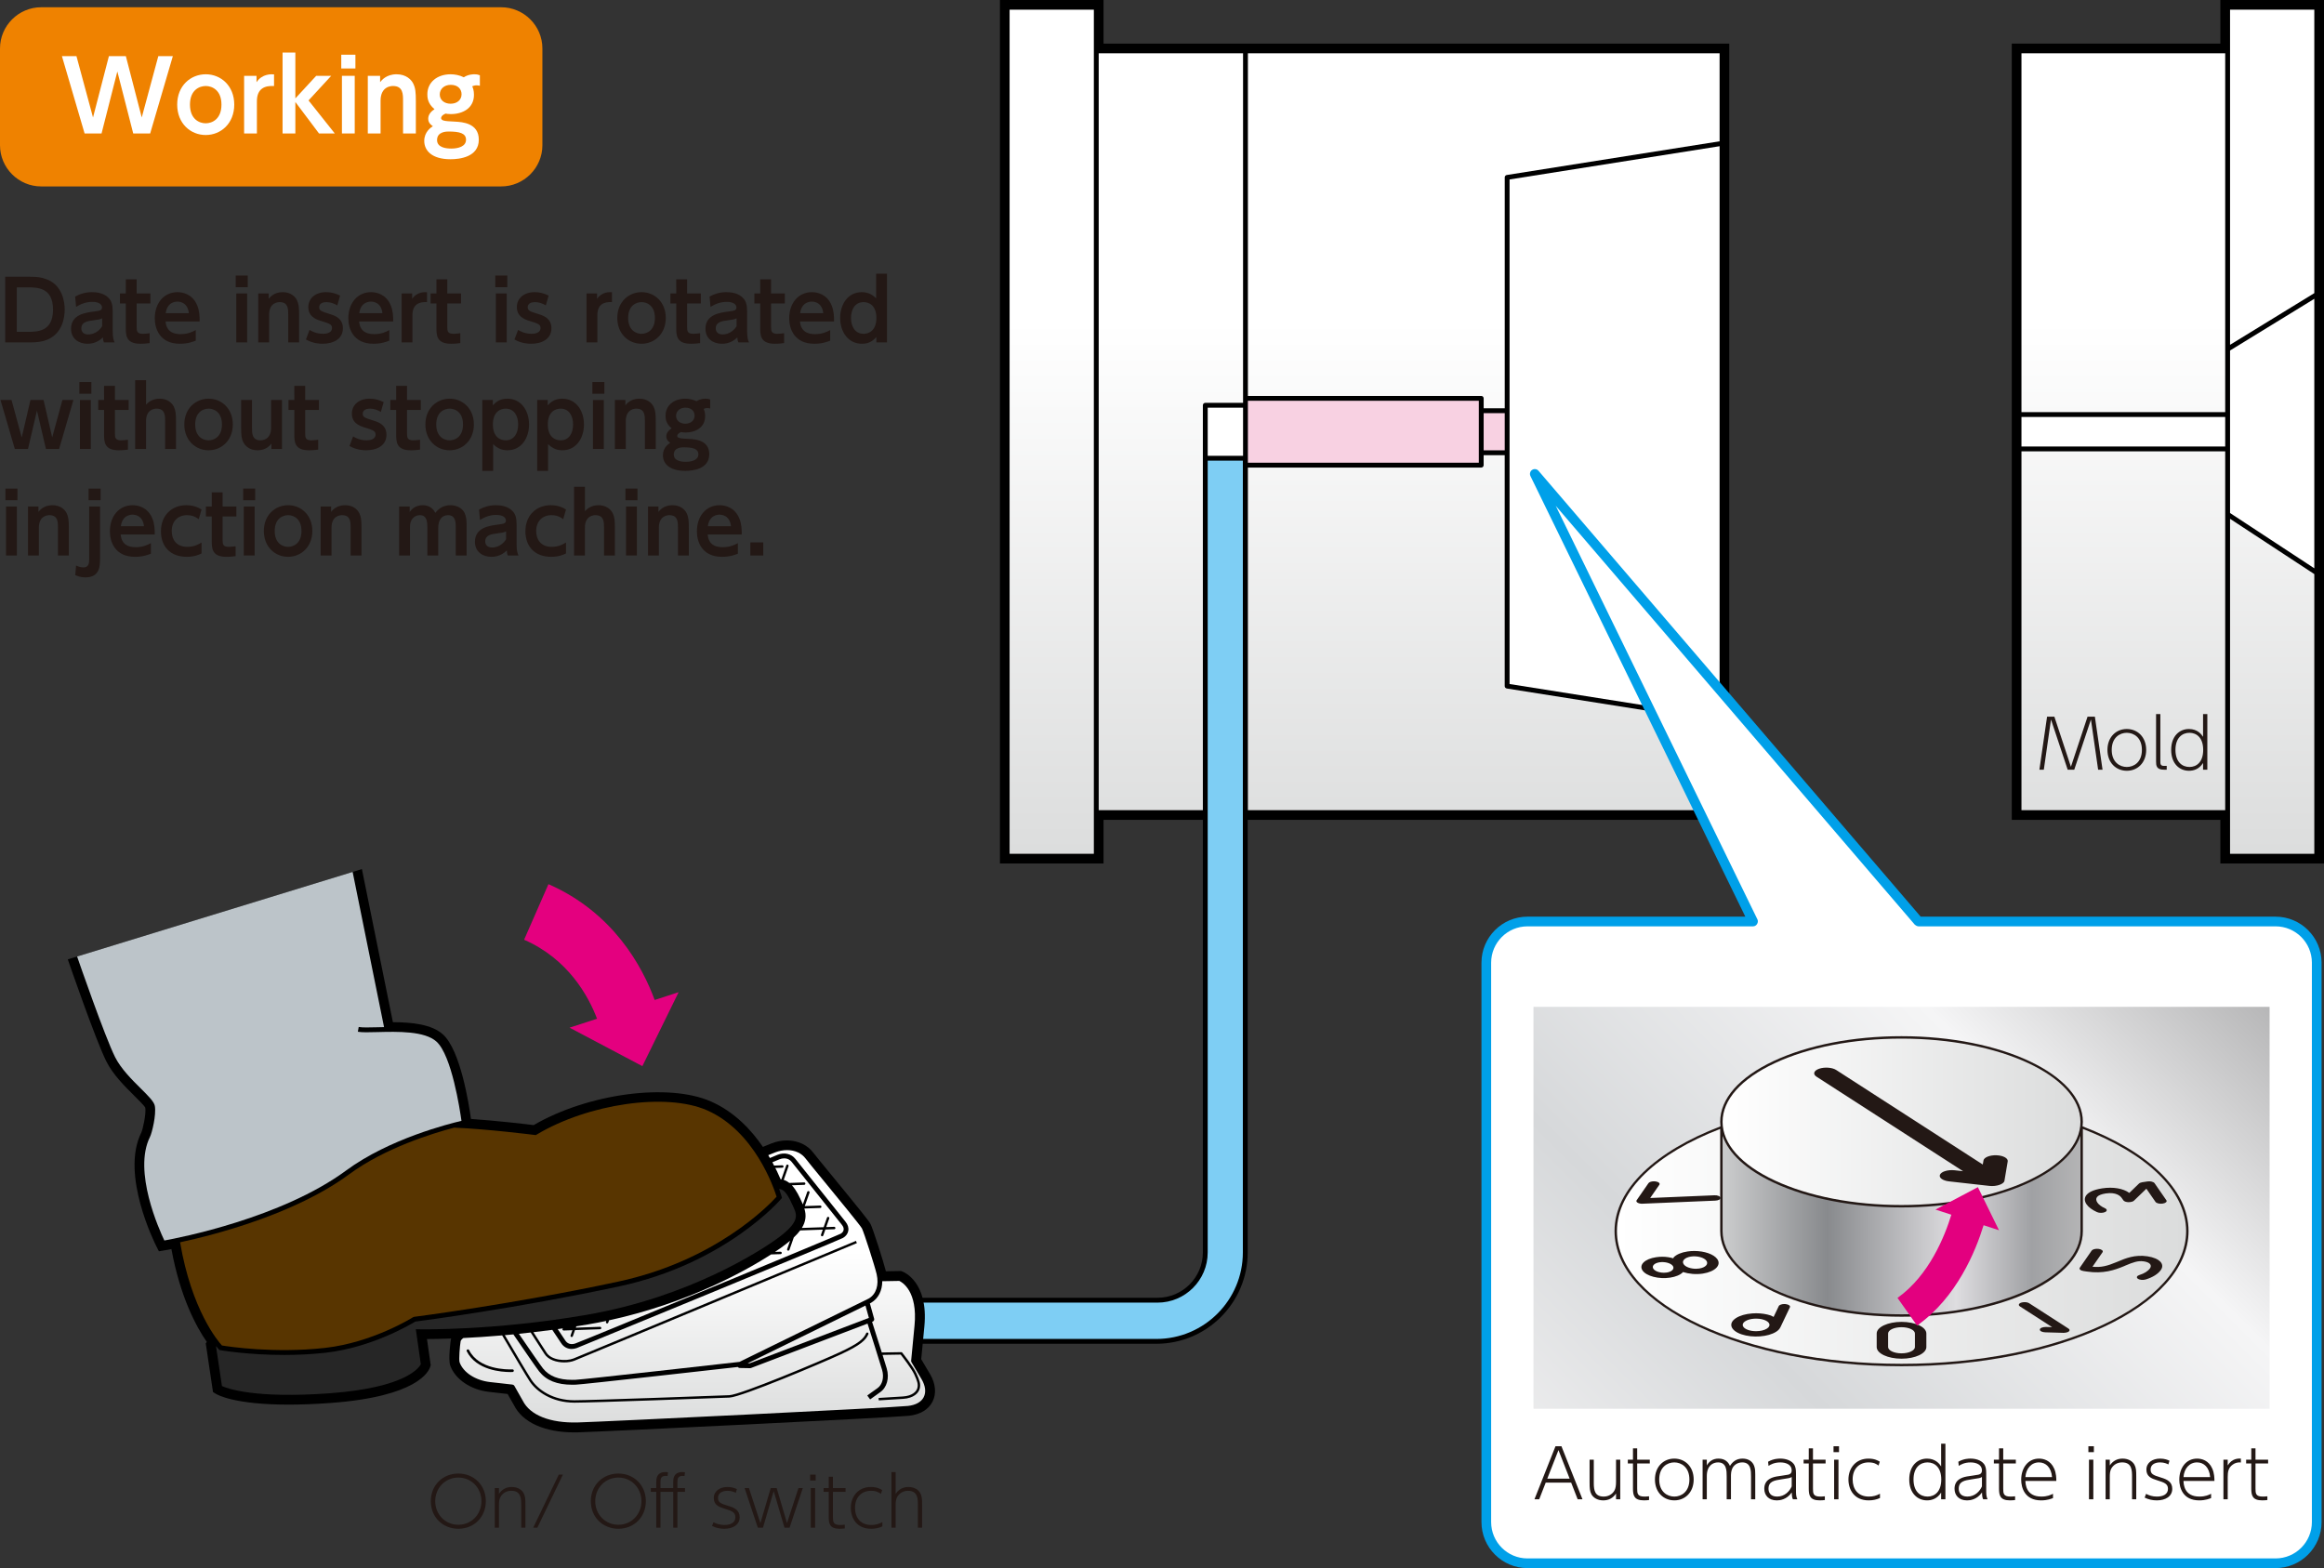 <svg xmlns="http://www.w3.org/2000/svg" xmlns:xlink="http://www.w3.org/1999/xlink" version="1.1" width="479.881px" height="323.844px" viewBox="0 0 479.881 323.844">
<rect x="0" y="0" width="479.881" height="323.844" fill="#333333" stroke="none"/>
<path d="M357.078,9.006H227.87V0h-21.396v178.324h21.396v-9.006h20.509v89.339c0,5.161-4.197,9.358-9.357,9.358h-49.177v9.5h48.938 c10.396,0,18.855-8.459,18.855-18.858v-89.339h99.439V9.006L357.078,9.006z"/>
<polygon points="479.881,178.324 458.482,178.324 458.482,169.318 415.411,169.318 415.411,9.006 458.482,9.006 458.482,0 479.881,0"/>
<linearGradient id="sid2" gradientUnits="userSpaceOnUse" x1="34.617" y1="-33.793" x2="34.616" y2="-207.127" gradientTransform="matrix(1 0 0 -1 182.555 -31.148)">
 <stop offset="0.368" style="stop-color:#FFF"/>
 <stop offset="1" style="stop-color:#DCDDDD"/>
</linearGradient>
<rect x="208.473" y="2" fill="url(#sid2)" width="17.396" height="174.324"/>
<polygon fill="#FFF" points="355.078,148.127 311.709,141.266 311.709,37.062 355.078,30.195"/>
<linearGradient id="sid3" gradientUnits="userSpaceOnUse" x1="286.626" y1="-33.793" x2="286.626" y2="-207.127" gradientTransform="matrix(1 0 0 -1 182.555 -31.148)">
 <stop offset="0.368" style="stop-color:#FFF"/>
 <stop offset="1" style="stop-color:#DCDDDD"/>
</linearGradient>
<polygon fill="url(#sid3)" points="460.482,2 477.881,2 477.881,60.538 460.483,71.21"/>
<polygon fill="#FFF" points="477.881,117.369 460.483,105.949 460.483,72.383 477.881,61.711"/>
<rect x="417.411" y="86.113" fill="#FFF" width="42.069" height="6.098"/>
<linearGradient id="sid4" gradientUnits="userSpaceOnUse" x1="255.89" y1="-33.793" x2="255.89" y2="-207.127" gradientTransform="matrix(1 0 0 -1 182.555 -31.148)">
 <stop offset="0.368" style="stop-color:#FFF"/>
 <stop offset="1" style="stop-color:#DCDDDD"/>
</linearGradient>
<rect x="417.411" y="11.006" fill="url(#sid4)" width="42.069" height="74.107"/>
<linearGradient id="sid5" gradientUnits="userSpaceOnUse" x1="255.89" y1="-33.791" x2="255.89" y2="-207.13" gradientTransform="matrix(1 0 0 -1 182.555 -31.148)">
 <stop offset="0.368" style="stop-color:#FFF"/>
 <stop offset="1" style="stop-color:#DCDDDD"/>
</linearGradient>
<rect x="417.411" y="93.211" fill="url(#sid5)" width="42.069" height="74.107"/>
<linearGradient id="sid6" gradientUnits="userSpaceOnUse" x1="286.626" y1="-33.794" x2="286.626" y2="-207.128" gradientTransform="matrix(1 0 0 -1 182.555 -31.148)">
 <stop offset="0.368" style="stop-color:#FFF"/>
 <stop offset="1" style="stop-color:#DCDDDD"/>
</linearGradient>
<polygon fill="url(#sid6)" points="460.482,176.324 460.483,107.145 477.881,118.565 477.881,176.324"/>
<path fill="#7ECEF4" d="M238.78,276.518h-48.937v-7.5h49.177c5.711,0,10.357-4.646,10.357-10.357V95.134h7.26v163.523 C256.638,268.505,248.627,276.518,238.78,276.518z"/>
<linearGradient id="sid7" gradientUnits="userSpaceOnUse" x1="123.821" y1="-33.791" x2="123.821" y2="-207.129" gradientTransform="matrix(1 0 0 -1 182.555 -31.148)">
 <stop offset="0.368" style="stop-color:#FFF"/>
 <stop offset="1" style="stop-color:#DCDDDD"/>
</linearGradient>
<path fill="url(#sid7)" d="M306.359,96.06c0,0.276-0.224,0.5-0.5,0.5h-48.183v70.758h97.4V149.14l-43.947-6.953 c-0.242-0.038-0.422-0.248-0.422-0.494V94.001h-4.352L306.359,96.06L306.359,96.06z"/>
<linearGradient id="sid8" gradientUnits="userSpaceOnUse" x1="123.823" y1="-33.793" x2="123.823" y2="-207.127" gradientTransform="matrix(1 0 0 -1 182.555 -31.148)">
 <stop offset="0.368" style="stop-color:#FFF"/>
 <stop offset="1" style="stop-color:#DCDDDD"/>
</linearGradient>
<path fill="url(#sid8)" d="M311.131,36.141l43.947-6.958V11.006h-97.4v70.761h48.183c0.276,0,0.5,0.224,0.5,0.5v2.057h4.352 V36.635C310.709,36.389,310.888,36.179,311.131,36.141z"/>
<path fill="#E4007F" d="M140.13,204.907l-4.946,1.608c-2.521-6.854-8.521-18.041-21.934-23.918l-5.029,11.477 c9.087,3.982,13.268,11.603,15.062,16.312l-5.674,1.847l15.034,7.949L140.13,204.907z"/>
<path fill="#00A0E9" d="M469.878,189.309H396.6l-78.917-92.083c-0.328-0.381-0.889-0.461-1.312-0.185 c-0.421,0.276-0.567,0.822-0.35,1.274l44.37,90.994h-44.982c-5.238,0-9.502,4.266-9.502,9.504V314.34 c0,5.24,4.264,9.504,9.502,9.504h154.468c5.237,0,9.504-4.264,9.504-9.504V198.812C479.382,193.572,475.115,189.309,469.878,189.309 z"/>
<path fill="#FFF" d="M396.141,191.309c-0.32,0-0.705-0.289-0.762-0.35l-74.14-86.505l41.65,85.417 c0.286,0.542-0.123,1.438-0.898,1.438h-46.582c-4.138,0-7.504,3.366-7.504,7.504v115.528c0,4.138,3.366,7.505,7.504,7.505h154.468 c4.138,0,7.504-3.367,7.504-7.505V198.812c0-4.141-3.366-7.504-7.504-7.504H396.141L396.141,191.309z"/>
<rect x="249.379" y="84.196" fill="#FFF" width="7.299" height="9.938"/>
<rect x="306.359" y="85.323" fill="#F8D1E2" width="4.352" height="7.678"/>
<rect x="257.677" y="82.767" fill="#F8D1E2" width="47.683" height="12.793"/>
<linearGradient id="sid9" gradientUnits="userSpaceOnUse" x1="59.219" y1="-33.793" x2="59.219" y2="-207.13" gradientTransform="matrix(1 0 0 -1 182.555 -31.148)">
 <stop offset="0.368" style="stop-color:#FFF"/>
 <stop offset="1" style="stop-color:#DCDDDD"/>
</linearGradient>
<path fill="url(#sid9)" d="M248.379,83.696c0-0.276,0.225-0.5,0.5-0.5h7.799v-72.19H226.87v156.312h21.509V83.696z"/>
<path d="M192.048,283.785c-0.543-0.924-1.402-2.371-1.825-3.081l0.647-6.75c0.895-9.274-4.332-11.29-4.557-11.371l-0.261-0.097 l-3.125,0.054c-0.484-1.954-2.637-8.688-3.16-9.739c-0.292-0.584-1.954-2.669-8.085-10.14c-1.754-2.138-3.411-4.156-3.703-4.552 c-1.216-1.646-3.211-2.588-5.474-2.588c-1.062,0-2.127,0.201-3.162,0.601c-0.243,0.094-0.874,0.351-1.812,0.735 c-2.436-3.569-5.932-7.279-10.766-9.398c-8.783-3.85-25.399-1.602-36.564,4.895c-1.736-0.213-7.584-0.9-12.953-1.272 c-0.406-2.989-2.146-14.144-5.771-17.438c-2.327-2.115-6.415-2.525-10.346-2.543l-6.401-31.617l-60.729,18.644 c0.231,0.677,5.731,16.619,7.967,21.086c1.35,2.697,3.761,5.091,5.698,7.017c0.92,0.914,2.181,2.164,2.332,2.527 c0.211,1.266-0.515,4.536-0.831,5.174c-4.321,8.646,2.841,22.9,3.146,23.504l0.499,0.979l1.083-0.182c0,0,0.539-0.088,1.502-0.272 c1.832,9.927,5.107,16.011,7.309,19.176l-0.22,0.289l1.498,10.062l0.597,0.367c0.438,0.271,4.007,2.229,15.021,2.229 c2.47,0,5.313-0.1,8.58-0.337c18.002-1.312,20.374-6.495,20.667-7.521l0.088-0.309l-0.769-5.378 c1.158-0.005,2.854-0.027,4.996-0.104c-0.021,0.069-0.047,0.141-0.062,0.209c-0.007,0.039-0.603,4.062-0.117,5.404 c1.019,2.807,4.224,4.979,7.979,5.4l3.854,0.437l1.33,2.345c1.796,3.551,6.334,5.586,12.448,5.586c0.24,0,0.483-0.004,0.729-0.01 c5.194-0.134,64.965-3.053,68.381-3.422c2.312-0.25,4.038-1.292,4.861-2.934C193.392,287.811,193.202,285.747,192.048,283.785z"/>
<linearGradient id="sid10" gradientUnits="userSpaceOnUse" x1="-39.617" y1="-268.624" x2="-39.617" y2="-325.595" gradientTransform="matrix(1 0 0 -1 182.555 -31.148)">
 <stop offset="0.368" style="stop-color:#FFF"/>
 <stop offset="1" style="stop-color:#DCDDDD"/>
</linearGradient>
<path fill="url(#sid10)" d="M190.289,284.82c-0.741-1.258-2.072-3.494-2.072-3.494c-0.059-0.1-0.084-0.215-0.073-0.329 l0.694-7.238c0.688-7.122-2.556-8.952-3.143-9.224l-3.519,0.061c0.003,1.932-0.805,3.564-2.296,4.452l-0.262,0.128l0.881,3.163 c0.067,0.248-0.062,0.509-0.305,0.601l-0.119,0.047c0.324,1.022,1.246,3.923,2.003,6.326l4.019-0.066 c0.078-0.018,0.151,0.031,0.199,0.095c0.094,0.117,2.29,2.892,2.929,4.271c0.662,1.438,0.905,2.188,0.701,3.104 c-0.217,0.966-1.236,2.042-3.451,2.179l-5.022,0.309l-0.03-0.5l5.022-0.309c1.939-0.117,2.825-1.035,2.993-1.787 c0.171-0.766-0.024-1.396-0.667-2.784c-0.548-1.188-2.392-3.566-2.789-4.074l-3.747,0.063c0.389,1.231,0.716,2.287,0.863,2.793 c0.586,1.981,0.035,3.961-1.373,4.925c-0.583,0.396-2.051,1.474-2.053,1.475l-0.592-0.807c0,0,1.488-1.095,2.08-1.494 c1.047-0.718,1.438-2.249,0.979-3.813c-0.441-1.505-2.456-7.834-3-9.543l-24.075,9.174c-0.058,0.021-0.116,0.031-0.178,0.031 c-0.003,0-0.007,0-0.011,0l-2.145-0.039c-0.159-0.005-0.296-0.089-0.385-0.207c-4.385,0.494-31.891,3.596-33.434,3.651 c-0.245,0.009-0.485,0.015-0.726,0.015c-3.178,0-5.354-0.871-6.854-2.744c-0.502-0.627-2.946-4.166-5.322-7.651 c-0.608,0.06-1.188,0.106-1.772,0.16c2.306,3.918,4.879,8.262,5.521,9.229c1.354,2.036,4.396,4.212,8.866,4.212 c0.002,0,0.003,0,0.007,0c3.766-0.004,29.034-0.931,31.965-1.047c2.337-0.093,18.887-7.058,22.804-8.879 c3.959-1.847,4.942-2.768,5.452-3.916c0.058-0.126,0.206-0.183,0.33-0.127c0.126,0.057,0.186,0.204,0.127,0.33 c-0.561,1.264-1.595,2.254-5.697,4.166c-3.643,1.693-20.49,8.825-22.994,8.926c-2.933,0.116-28.212,1.043-31.983,1.047 c-0.002,0-0.005,0-0.007,0c-4.669,0-7.856-2.289-9.282-4.435c-0.668-1.009-3.321-5.486-5.657-9.457 c-2.982,0.257-5.688,0.431-8.012,0.542c-0.328,0.236-0.526,0.477-0.562,0.677c-0.157,0.869-0.4,3.812-0.207,4.351 c0.758,2.095,3.282,3.729,6.284,4.065l4.614,0.521c0.172,0.021,0.325,0.119,0.41,0.271l1.739,3.071 c1.521,3.002,5.644,4.623,11.312,4.479c5.188-0.136,64.812-3.043,68.213-3.41c1.6-0.174,2.758-0.819,3.26-1.819 C191.258,287.51,191.096,286.191,190.289,284.82z"/>
<linearGradient id="sid11" gradientUnits="userSpaceOnUse" x1="-15.648" y1="-268.627" x2="-15.648" y2="-325.593" gradientTransform="matrix(1 0 0 -1 182.555 -31.148)">
 <stop offset="0.368" style="stop-color:#FFF"/>
 <stop offset="1" style="stop-color:#DCDDDD"/>
</linearGradient>
<polygon fill="url(#sid11)" points="179.417,272.168 154.802,281.547 154.397,281.539 178.709,269.623"/>
<path d="M105.398,283.357c-1.833,0-7.041-0.358-9.017-4.291c-0.066-0.133-0.014-0.295,0.12-0.362 c0.135-0.065,0.297-0.013,0.361,0.121c2.025,4.03,7.812,4.024,8.956,3.983c0.162-0.011,0.274,0.109,0.28,0.262 c0.005,0.146-0.111,0.271-0.262,0.279C105.732,283.354,105.582,283.357,105.398,283.357z"/>
<linearGradient id="sid12" gradientUnits="userSpaceOnUse" x1="-38.385" y1="-268.67" x2="-38.385" y2="-325.636" gradientTransform="matrix(1 0 0 -1 182.555 -31.148)">
 <stop offset="0.368" style="stop-color:#FFF"/>
 <stop offset="1" style="stop-color:#DCDDDD"/>
</linearGradient>
<path fill="url(#sid12)" d="M181.021,263.15c-0.389-1.688-2.604-8.584-3.039-9.457c-0.291-0.562-4.835-6.103-7.842-9.766 c-1.924-2.345-3.442-4.193-3.765-4.632c-0.85-1.146-2.222-1.774-3.864-1.774c-0.806,0-1.65,0.16-2.443,0.467 c-0.208,0.08-0.7,0.279-1.429,0.578c0.119,0.199,0.223,0.391,0.336,0.586c0.96-0.401,1.521-0.637,1.565-0.654 c1.405-0.57,2.857-0.234,3.693,0.832c0.097,0.12,9.783,12.285,10.359,12.984c0.479,0.584,0.685,1.25,0.57,1.877 c-0.108,0.602-0.494,1.119-1.084,1.461c-0.98,0.566-54.616,22.623-54.996,22.752c-0.354,0.121-0.703,0.184-1.04,0.184 c-0.896,0-1.693-0.447-2.188-1.229c-0.176-0.278-0.875-1.322-1.81-2.717c-1.336,0.18-2.636,0.34-3.908,0.485 c1.3,1.994,2.351,3.618,2.689,4.175c1.01,1.654,4.024,1.854,5.575,1.256c1.579-0.606,57.779-24.058,58.348-24.291l0.19,0.461 c-0.565,0.234-56.771,23.688-58.357,24.297c-0.569,0.22-1.305,0.343-2.07,0.343c-1.589,0-3.332-0.522-4.112-1.804 c-0.349-0.572-1.459-2.287-2.818-4.373c-0.82,0.094-1.646,0.187-2.438,0.268c2.256,3.309,4.495,6.544,4.973,7.139 c1.295,1.617,3.227,2.37,6.075,2.37c0.228,0,0.455-0.005,0.688-0.014c1.562-0.058,31.965-3.489,33.821-3.699l26.702-13.086 C180.915,267.271,181.531,265.387,181.021,263.15z"/>
<linearGradient id="sid13" gradientUnits="userSpaceOnUse" x1="-37.873" y1="-268.67" x2="-37.873" y2="-325.64" gradientTransform="matrix(1 0 0 -1 182.555 -31.148)">
 <stop offset="0.368" style="stop-color:#FFF"/>
 <stop offset="1" style="stop-color:#DCDDDD"/>
</linearGradient>
<path fill="url(#sid13)" d="M161.341,243.562l1.017-2.891c0.045-0.13,0.188-0.197,0.319-0.15 c0.13,0.045,0.198,0.188,0.152,0.316l-0.998,2.835c0.427,0.138,0.812,0.353,1.157,0.626l3.057-0.104 c0.126-0.02,0.253,0.104,0.26,0.242c0.004,0.138-0.104,0.254-0.241,0.258l-2.551,0.089c0.939,0.999,1.575,2.401,2.074,3.511 l0.163,0.359c0.013,0.025,0.021,0.053,0.03,0.078l0.907-2.58c0.046-0.129,0.188-0.195,0.318-0.152 c0.131,0.046,0.199,0.189,0.153,0.318l-0.973,2.762l3.176-0.109c0.122-0.013,0.255,0.104,0.261,0.241 c0.004,0.138-0.104,0.254-0.241,0.259l-3.285,0.113c0.437,1.419,0.294,2.697-0.519,4.014l4.492-0.156l0.693-1.969 c0.046-0.13,0.188-0.199,0.318-0.15c0.13,0.045,0.198,0.188,0.151,0.316l-0.628,1.784l1.641-0.057 c0.119-0.019,0.253,0.104,0.259,0.241c0.005,0.138-0.104,0.254-0.24,0.259l-1.835,0.063l-0.43,1.225 c-0.036,0.104-0.133,0.168-0.235,0.168c-0.027,0-0.057-0.006-0.083-0.016c-0.13-0.047-0.199-0.188-0.153-0.317l0.366-1.041 l-4.666,0.161c-0.353,0.474-0.791,0.955-1.318,1.453l-0.901,2.562c-0.035,0.104-0.133,0.167-0.235,0.167 c-0.025,0-0.057-0.005-0.083-0.016c-0.13-0.045-0.197-0.188-0.151-0.317l0.604-1.715c-0.602,0.505-1.281,1.026-2.063,1.579 c-0.251,0.177-0.604,0.421-1.053,0.718l1.138-0.035c0.153,0.013,0.253,0.104,0.258,0.242c0.004,0.138-0.104,0.254-0.242,0.258 l-1.955,0.062c-4.819,3.104-16.867,10.007-33.458,13.604l-0.169,0.479c-0.035,0.104-0.133,0.168-0.235,0.168 c-0.025,0-0.057-0.006-0.083-0.018c-0.13-0.045-0.197-0.188-0.151-0.316l0.064-0.188c-1.246,0.265-2.516,0.511-3.811,0.729 c-0.805,0.139-1.59,0.26-2.38,0.386l-0.1,0.278l4.997-0.174c0.129-0.02,0.253,0.104,0.261,0.239c0.005,0.14-0.104,0.254-0.241,0.261 l-5.192,0.18l-0.441,1.262c-0.036,0.104-0.135,0.167-0.236,0.167c-0.026,0-0.057-0.005-0.083-0.017 c-0.13-0.045-0.198-0.188-0.152-0.316l0.378-1.075l-1.801,0.062c-0.003,0-0.006,0-0.009,0c-0.134,0-0.245-0.104-0.25-0.239 c-0.003-0.097,0.056-0.162,0.13-0.208c-0.371,0.054-0.74,0.105-1.106,0.157c0.807,1.2,1.396,2.084,1.557,2.336 c0.438,0.694,1.193,0.932,2.062,0.638c1.547-0.523,53.811-22.145,54.824-22.676c0.325-0.188,0.538-0.464,0.594-0.771 c0.062-0.337-0.062-0.703-0.356-1.062c-0.582-0.706-9.975-12.499-10.373-13.001c-0.371-0.475-0.915-0.733-1.533-0.733 c-0.325,0-0.661,0.07-1.001,0.208c-0.043,0.02-0.558,0.231-1.443,0.604c0.71,1.307,1.271,2.512,1.688,3.505 C161.222,243.539,161.28,243.555,161.341,243.562z"/>
<path d="M159.237,241.236c-0.134,0-0.243-0.105-0.25-0.24c-0.005-0.139,0.104-0.254,0.241-0.26l2.3-0.08 c0.14,0.001,0.256,0.104,0.261,0.24c0.005,0.138-0.104,0.254-0.241,0.26l-2.3,0.08C159.243,241.236,159.24,241.236,159.237,241.236z"/>
<path fill="#BCC4C9" d="M90.136,215.12c-2.45-2.229-8.079-2.079-12.192-1.974c-1.773,0.047-3.178,0.084-4.05-0.07l0.174-0.984 c0.771,0.135,2.199,0.1,3.852,0.057c0.442-0.013,0.909-0.021,1.383-0.031l-6.486-32.047L15.92,197.538 c0.33,0.954,5.726,16.541,7.844,20.776c1.201,2.402,3.483,4.67,5.317,6.49c1.595,1.584,2.748,2.729,2.896,3.618 c0.306,1.823-0.575,5.517-1.016,6.396c-3.54,7.082,1.949,19.221,2.979,21.371c3.038-0.547,24.218-4.646,37.548-14.469 c8.898-6.556,21.287-9.658,23.802-10.24C94.957,229.1,93.26,217.96,90.136,215.12z"/>
<path fill="#262626" d="M68.041,287.741c15.862-1.156,18.538-5.36,18.854-6.003l-1.033-7.233l0.593,0.015 c0.149,0.006,15.318,0.34,34.585-2.965c21.451-3.677,36.152-13.445,38.884-15.365c4.96-3.488,4.789-4.979,4.005-6.707l-0.165-0.362 c-0.917-2.036-1.688-3.513-2.885-3.579c0.323,0.898,0.489,1.484,0.52,1.598l0.068,0.254l-0.168,0.197 c-0.111,0.135-11.424,13.354-33.457,18.074c-21.055,4.513-40.473,7.062-42.098,7.271c-0.972,0.592-9.032,5.373-18.521,6.431 c-2.99,0.334-5.899,0.457-8.569,0.457c-7.504,0-13.092-0.976-13.167-0.987l-0.153-0.025l-0.11-0.11 c-0.047-0.047-0.273-0.286-0.624-0.711l1.229,8.256C46.89,286.73,52.517,288.873,68.041,287.741z"/>
<path fill="#583500" d="M67.114,278.368c9.842-1.097,18.108-6.289,18.19-6.341l0.204-0.074c0.201-0.025,20.278-2.588,42.122-7.271 c20.202-4.326,31.228-15.879,32.726-17.539c-0.581-1.877-4.541-13.535-14.387-17.853c-8.389-3.679-24.499-1.368-35.184,5.042 l-0.147,0.089l-0.173-0.021c-0.109-0.018-9.841-1.241-16.688-1.517c-4.326,1.138-14.263,4.163-21.694,9.642 c-11.19,8.246-27.778,12.5-34.896,14.033c2.375,13.996,7.813,20.41,8.64,21.312C47.166,278.093,56.64,279.535,67.114,278.368z"/>
<linearGradient id="sid14" gradientUnits="userSpaceOnUse" x1="343.884" y1="783.96" x2="469.493" y2="658.351" gradientTransform="matrix(1 0 0 1 -16.72 -469.047)">
 <stop offset="0.006" style="stop-color:#EEEEEF"/>
 <stop offset="0.292" style="stop-color:#D6D8DA"/>
 <stop offset="0.707" style="stop-color:#F5F5F6"/>
 <stop offset="1" style="stop-color:#B4B4B5"/>
 <stop offset="1" style="stop-color:#F5F6F7"/>
</linearGradient>
<rect x="316.645" y="207.934" fill="url(#sid14)" width="152" height="83"/>
<path fill="#231815" d="M430.037,232.618c0.034-0.312,0.056-0.625,0.056-0.94c0-9.748-16.8-17.682-37.449-17.684 c-9.972,0.001-19.351,1.822-26.408,5.131c-7.118,3.337-11.038,7.794-11.038,12.553c0,0.314,0.021,0.629,0.056,0.94 c-13.339,5.121-21.872,12.915-21.872,21.632c0,15.388,26.587,27.906,59.267,27.906c32.679,0,59.266-12.521,59.266-27.906 C451.909,245.533,443.376,237.739,430.037,232.618z"/>
<linearGradient id="sid15" gradientUnits="userSpaceOnUse" x1="350.601" y1="726.447" x2="468.133" y2="726.447" gradientTransform="matrix(1 0 0 1 -16.72 -469.047)">
 <stop offset="0" style="stop-color:#FFF"/>
 <stop offset="1" style="stop-color:#DBDCDC"/>
</linearGradient>
<path fill="url(#sid15)" d="M430.092,233.145v21.105c0.001,4.759-3.919,9.216-11.038,12.553 c-7.06,3.309-16.438,5.129-26.408,5.129c-20.647,0-37.446-7.932-37.448-17.682v-21.105c-13.014,5.031-21.316,12.625-21.316,21.105 c0,15.111,26.36,27.406,58.767,27.406c32.403,0,58.766-12.295,58.766-27.406C451.409,245.77,443.106,238.175,430.092,233.145z"/>
<linearGradient id="sid16" gradientUnits="userSpaceOnUse" x1="372.416" y1="722.037" x2="446.311" y2="722.037" gradientTransform="matrix(1 0 0 1 -16.72 -469.047)">
 <stop offset="0.006" style="stop-color:#CACBCC"/>
 <stop offset="0.292" style="stop-color:#888A8D"/>
 <stop offset="0.398" style="stop-color:#A2A3A6"/>
 <stop offset="0.652" style="stop-color:#DEDDE0"/>
 <stop offset="0.865" style="stop-color:#A0A1A4"/>
 <stop offset="1" style="stop-color:#B4B4B5"/>
 <stop offset="1" style="stop-color:#D1D4D7"/>
</linearGradient>
<path fill="url(#sid16)" d="M392.644,249.359c-9.972,0-19.351-1.821-26.409-5.129c-5.654-2.65-9.282-6.011-10.538-9.662v19.682 c0.002,9.475,16.577,17.182,36.948,17.182c9.899,0,19.203-1.805,26.196-5.082c6.934-3.248,10.751-7.545,10.75-12.1v-19.702 C426.677,242.938,411.223,249.359,392.644,249.359z"/>
<linearGradient id="sid17" gradientUnits="userSpaceOnUse" x1="372.416" y1="700.724" x2="446.312" y2="700.724" gradientTransform="matrix(1 0 0 1 -16.72 -469.047)">
 <stop offset="0" style="stop-color:#FFF"/>
 <stop offset="1" style="stop-color:#DBDCDC"/>
</linearGradient>
<path fill="url(#sid17)" d="M392.643,214.494c-9.899,0.001-19.203,1.807-26.196,5.084c-6.933,3.249-10.75,7.546-10.75,12.1 c-0.001,4.555,3.816,8.853,10.75,12.1c6.993,3.277,16.297,5.082,26.197,5.082c20.373,0,36.948-7.707,36.948-17.182 C429.593,222.205,413.017,214.496,392.643,214.494z"/>
<path fill="#231815" d="M439.679,246.361l1.989-1.922c0.139-0.139,0.387-0.234,0.693-0.285l1.047-0.158 c0.115-0.02,0.242-0.027,0.363-0.027c0.188,0,0.367,0.021,0.533,0.059c0.283,0.068,0.493,0.186,0.588,0.322l2.438,3.521 c0.204,0.291-0.138,0.604-0.76,0.695c-0.619,0.098-1.285-0.064-1.482-0.354l-1.884-2.721l-2.562,2.473 c-0.207,0.203-0.633,0.303-1.141,0.311c-0.484-0.018-0.896-0.166-1.041-0.379l-0.342-0.488c-0.268-0.393-1.135-1.262-3.309-0.938 c-0.907,0.142-1.506,0.384-1.782,0.729c-0.259,0.322-0.229,0.738,0.064,1.166c0.302,0.438,0.813,0.818,1.572,1.168 c0.469,0.213,0.472,0.564,0.013,0.783c-0.459,0.213-1.201,0.219-1.67,0.006c-1.033-0.479-1.74-1.004-2.162-1.615 c-0.461-0.664-0.467-1.336-0.025-1.896c0.363-0.465,1.229-1.082,3.265-1.393C436.353,245.068,438.45,245.447,439.679,246.361"/>
<path fill="#231815" d="M433.023,257.9c0.121,0,0.247,0.008,0.363,0.025c0.62,0.096,0.96,0.404,0.761,0.697l-2.072,2.982 c1.771,0.195,3.096-0.178,4.947-0.945l0.299-0.123c1.559-0.658,3.498-1.475,6.092-1.086c1.26,0.189,2.221,0.603,2.715,1.16 c0.438,0.5,0.469,1.09,0.076,1.65c-0.577,0.834-1.693,1.533-3.136,1.975c-0.551,0.17-1.278,0.098-1.632-0.16 c-0.355-0.256-0.198-0.602,0.346-0.77c0.99-0.301,1.768-0.795,2.18-1.389c0.215-0.312,0.211-0.627-0.019-0.889 c-0.229-0.258-0.655-0.435-1.259-0.527c-1.216-0.184-2.234,0.197-3.785,0.852l-0.307,0.135c-1.943,0.805-4.297,1.621-7.654,1.115 l-0.715-0.107c-0.301-0.045-0.547-0.143-0.688-0.271c-0.146-0.135-0.171-0.283-0.07-0.426l2.438-3.518 C432.067,258.051,432.525,257.9,433.023,257.9"/>
<path fill="#231815" d="M339.175,262.393c0.383,0.555,1.176,1.016,2.234,1.291c1.09,0.285,2.322,0.35,3.473,0.17 c1.148-0.176,2.073-0.562,2.598-1.096c0.02-0.018,0.014-0.041,0.029-0.059c1.199,0.383,2.671,0.541,4.09,0.328 c2.531-0.389,3.883-1.729,3.012-2.986c-0.715-1.027-2.689-1.689-4.768-1.689c-0.475,0-0.945,0.033-1.41,0.104 c-1.249,0.189-2.241,0.611-2.812,1.188c-0.063,0.066-0.055,0.146-0.109,0.219c-0.69-0.193-1.452-0.32-2.254-0.32 c-0.433,0-0.869,0.031-1.304,0.1C339.615,259.992,338.368,261.227,339.175,262.393 M350.184,262.027 c-1.084-0.002-2.129-0.367-2.52-0.93c-0.234-0.338-0.197-0.693,0.104-0.996c0.287-0.289,0.779-0.502,1.39-0.598 c1.284-0.191,2.731,0.197,3.208,0.877c0.465,0.682-0.199,1.395-1.496,1.594C350.643,262.008,350.411,262.025,350.184,262.027 M342.563,262.717c-0.537-0.141-0.947-0.377-1.145-0.668c-0.406-0.586,0.163-1.195,1.269-1.363c1.1-0.16,2.327,0.174,2.735,0.756 c0.197,0.289,0.167,0.592-0.088,0.854c-0.246,0.248-0.665,0.431-1.184,0.509h-0.002c-0.19,0.026-0.384,0.041-0.58,0.041 C343.231,262.844,342.884,262.803,342.563,262.717"/>
<path fill="#231815" d="M362.626,271.215c-0.27,0-0.541,0.01-0.814,0.031c-1.353,0.102-2.541,0.441-3.348,0.963 c-1.66,1.072-1.147,2.578,1.137,3.355c2.281,0.777,5.498,0.539,7.161-0.533c0.425-0.27,0.702-0.574,0.845-0.883 c0.006-0.006,0.009-0.004,0.014-0.01l1.979-4.16c0.144-0.297-0.261-0.594-0.896-0.658c-0.087-0.01-0.175-0.014-0.257-0.014 c-0.542,0-1.027,0.174-1.152,0.432l-1.066,2.242c-0.201-0.102-0.349-0.223-0.6-0.309 C364.741,271.375,363.698,271.215,362.626,271.215 M360.987,274.67c-1.23-0.42-1.507-1.234-0.609-1.811 c0.432-0.281,1.071-0.465,1.809-0.521c0.722-0.045,1.459,0.027,2.055,0.232c1.237,0.42,1.514,1.234,0.611,1.811 c-0.541,0.352-1.385,0.535-2.238,0.537C362.045,274.918,361.481,274.838,360.987,274.67"/>
<path fill="#231815" d="M397.772,275.395c0.001-1.326-2.297-2.402-5.128-2.402c-2.821,0-5.127,1.076-5.126,2.398l-0.001,2.803 c0,1.326,2.304,2.404,5.126,2.404c2.831,0,5.131-1.08,5.129-2.404V275.395z M395.411,278.193c0,0.715-1.24,1.299-2.769,1.299 c-1.522,0-2.768-0.584-2.768-1.299v-2.799c0-0.717,1.241-1.301,2.766-1.301c1.53,0,2.77,0.584,2.771,1.301V278.193z"/>
<path fill="#231815" d="M354.202,247.955l-15.02,0.633c-0.421,0.023-0.781-0.062-1.027-0.205c-0.252-0.145-0.328-0.34-0.201-0.518 l2.441-3.521c0.162-0.23,0.62-0.383,1.119-0.381c0.119,0,0.245,0.01,0.365,0.025c0.614,0.094,0.959,0.404,0.758,0.695l-1.887,2.727 l13.237-0.559c0.653-0.041,1.226,0.197,1.28,0.502C355.334,247.662,354.852,247.93,354.202,247.955"/>
<path fill="#231815" d="M426.094,275.258l-3.785-0.109c-0.649-0.018-1.146-0.279-1.104-0.586c0.033-0.307,0.576-0.508,1.244-0.52 l1.291,0.039l-6.646-4.283c-0.383-0.248-0.268-0.596,0.262-0.775c0.21-0.068,0.449-0.104,0.691-0.104 c0.365,0,0.727,0.076,0.957,0.225l8.115,5.234c0.268,0.174,0.296,0.404,0.08,0.592C426.981,275.158,426.516,275.246,426.094,275.258"/>
<path fill="#E3007F" d="M412.771,254.066l-4.359-8.896l-8.754,4.629l3.271,1.064c-1.315,4.32-4.552,12.535-11.118,17.18l4.041,5.715 c8.222-5.812,12.132-15.458,13.741-20.727L412.771,254.066z"/>
<path fill="#231815" d="M402.459,243.977l8.347,0.938c1.428,0.16,2.973-0.365,3.089-1.051l0.675-4.011 c0.109-0.647-0.922-1.215-2.305-1.267c-1.384-0.051-2.593,0.433-2.701,1.08l-0.141,0.832l-30.271-19.526 c-0.813-0.524-2.386-0.644-3.508-0.261c-1.121,0.384-1.37,1.119-0.555,1.646l30.271,19.524l-1.729-0.194 c-0.743-0.084-1.489-0.002-2.062,0.192c-0.466,0.158-0.818,0.394-0.965,0.679C400.279,243.189,401.11,243.826,402.459,243.977z"/>
<path fill="#231815" d="M1.072,57.156h5.116c1.479,0,2.262,0.085,3.417,0.51c3.314,1.241,3.756,4.726,3.756,6.272 c0,1.462-0.374,4.963-3.738,6.272c-0.97,0.374-2.058,0.51-3.569,0.51H1.073V57.156H1.072z M3.468,68.528h2.21 c2.022,0,5.271,0,5.271-4.59s-3.265-4.59-5.202-4.59H3.468V68.528z"/>
<path fill="#231815" d="M15.521,61.235c1.105-0.595,2.21-0.9,3.468-0.9c0.986,0,2.566,0.17,3.569,1.343 c0.493,0.595,0.714,1.325,0.714,2.702v4.029c0,1.445,0.238,1.988,0.393,2.312H21.47c-0.136-0.289-0.204-0.544-0.221-1.037 c-1.292,1.292-2.754,1.31-3.195,1.31c-1.769,0-3.383-1.021-3.383-3.094c0-2.941,2.939-3.332,4.793-3.57 c1.104-0.152,1.599-0.203,1.599-0.832c0-0.646-0.663-1.156-2.006-1.156c-1.225,0-2.312,0.391-3.349,1.037L15.521,61.235z M21.096,65.74c-0.51,0.237-0.646,0.255-1.887,0.425c-1.07,0.137-2.413,0.307-2.413,1.648c0,0.681,0.425,1.258,1.41,1.258 c0.204,0,1.836,0,2.89-1.699V65.74z"/>
<path fill="#231815" d="M25.976,57.683h2.243v2.924h2.839v2.057h-2.839v4.879c0,0.867,0.103,1.395,1.292,1.395 c0.51,0,1.105-0.086,1.395-0.119v2.039c-0.307,0.034-1.036,0.137-1.903,0.137c-3.025,0-3.025-1.803-3.025-3.314v-5.016H24.77v-2.057 h1.207L25.976,57.683L25.976,57.683z"/>
<path fill="#231815" d="M34.187,66.386c0.067,0.663,0.255,2.618,3.076,2.618c1.479,0,2.346-0.408,3.162-0.833v2.176 c-0.51,0.204-1.598,0.646-3.264,0.646c-4.25,0-5.201-3.213-5.201-5.253c0-3.196,1.938-5.405,4.69-5.405 c1.104,0,3.128,0.408,4.079,2.754c0.442,1.054,0.511,2.295,0.493,3.297H34.187z M38.997,64.669c-0.255-2.277-1.938-2.379-2.38-2.379 c-0.374,0-2.092,0.084-2.396,2.379H38.997z"/>
<path fill="#231815" d="M51.153,59.315h-2.48v-2.414h2.48V59.315z M51.033,70.721H48.79V60.606h2.243V70.721z"/>
<path fill="#231815" d="M53.328,70.721V60.606h2.158v1.105c0.256-0.307,1.07-1.377,2.891-1.377c1.699,0,2.601,0.969,2.924,1.632 c0.391,0.782,0.459,1.547,0.459,3.06v5.694h-2.244v-5.745c0-1.139,0-2.584-1.768-2.584c-0.289,0-2.177,0.051-2.177,2.584v5.745 h-2.243V70.721z"/>
<path fill="#231815" d="M69.648,63.071c-0.68-0.408-1.428-0.68-2.261-0.68c-0.561,0-1.479,0.188-1.479,1.037 c0,0.73,0.355,0.85,2.295,1.461c0.984,0.307,2.601,0.867,2.601,2.907c0,2.278-2.057,3.196-4.198,3.196c-0.356,0-1.921,0-3.434-0.885 l0.747-1.972c0.392,0.238,1.343,0.8,2.788,0.8c1.632,0,1.853-0.816,1.853-1.174c0-0.765-0.492-0.935-2.276-1.479 c-1.259-0.391-2.618-1.02-2.618-2.873c0-1.802,1.479-3.076,3.672-3.076c1.054,0,1.955,0.255,2.89,0.714L69.648,63.071z"/>
<path fill="#231815" d="M74.154,66.386c0.067,0.663,0.256,2.618,3.076,2.618c1.479,0,2.347-0.408,3.162-0.833v2.176 c-0.51,0.204-1.598,0.646-3.264,0.646c-4.25,0-5.201-3.213-5.201-5.253c0-3.196,1.938-5.405,4.691-5.405 c1.104,0,3.128,0.408,4.078,2.754c0.442,1.054,0.511,2.295,0.493,3.297H74.154z M78.964,64.669c-0.255-2.277-1.938-2.379-2.38-2.379 c-0.374,0-2.091,0.084-2.396,2.379H78.964z"/>
<path fill="#231815" d="M82.926,70.721V60.606h2.176v1.122c1.003-1.513,2.617-1.411,3.076-1.377v2.04 c-1.581-0.085-3.009,0.408-3.009,2.686v5.644H82.926z"/>
<path fill="#231815" d="M90.116,57.683h2.242v2.924h2.839v2.057H92.36v4.879c0,0.867,0.104,1.395,1.292,1.395 c0.511,0,1.105-0.086,1.396-0.119v2.039c-0.307,0.034-1.037,0.137-1.904,0.137c-3.024,0-3.024-1.803-3.024-3.314v-5.016h-1.207 v-2.057h1.207v-2.925H90.116z"/>
<path fill="#231815" d="M104.753,59.315h-2.481v-2.414h2.481V59.315z M104.634,70.721h-2.243V60.606h2.243V70.721z"/>
<path fill="#231815" d="M112.708,63.071c-0.681-0.408-1.429-0.68-2.262-0.68c-0.561,0-1.479,0.188-1.479,1.037 c0,0.73,0.356,0.85,2.295,1.461c0.985,0.307,2.601,0.867,2.601,2.907c0,2.278-2.057,3.196-4.197,3.196c-0.357,0-1.921,0-3.435-0.885 l0.747-1.972c0.393,0.238,1.343,0.8,2.788,0.8c1.632,0,1.854-0.816,1.854-1.174c0-0.765-0.492-0.935-2.277-1.479 c-1.258-0.391-2.618-1.02-2.618-2.873c0-1.802,1.479-3.076,3.672-3.076c1.055,0,1.955,0.255,2.891,0.714L112.708,63.071z"/>
<path fill="#231815" d="M121.108,70.721V60.606h2.177v1.122c1.003-1.513,2.616-1.411,3.075-1.377v2.04 c-1.581-0.085-3.009,0.408-3.009,2.686v5.644H121.108z"/>
<path fill="#231815" d="M132.48,60.335c2.668,0,4.997,2.039,4.997,5.32c0,3.298-2.329,5.338-5.015,5.338 c-2.651,0-4.997-2.023-4.997-5.338C127.465,62.34,129.827,60.335,132.48,60.335z M132.462,68.937c1.122,0,2.771-0.715,2.771-3.281 c0-2.55-1.647-3.264-2.753-3.264c-1.07,0-2.771,0.663-2.771,3.264C129.708,68.272,131.408,68.937,132.462,68.937z"/>
<path fill="#231815" d="M139.637,57.683h2.243v2.924h2.839v2.057h-2.839v4.879c0,0.867,0.103,1.395,1.292,1.395 c0.51,0,1.104-0.086,1.395-0.119v2.039c-0.307,0.034-1.037,0.137-1.903,0.137c-3.025,0-3.025-1.803-3.025-3.314v-5.016h-1.207 v-2.057h1.207L139.637,57.683L139.637,57.683z"/>
<path fill="#231815" d="M146.522,61.235c1.105-0.595,2.21-0.9,3.469-0.9c0.985,0,2.565,0.17,3.568,1.343 c0.493,0.595,0.714,1.325,0.714,2.702v4.029c0,1.445,0.238,1.988,0.393,2.312h-2.193c-0.136-0.289-0.204-0.544-0.221-1.037 c-1.292,1.292-2.754,1.31-3.195,1.31c-1.769,0-3.383-1.021-3.383-3.094c0-2.941,2.939-3.332,4.793-3.57 c1.104-0.152,1.599-0.203,1.599-0.832c0-0.646-0.663-1.156-2.006-1.156c-1.225,0-2.312,0.391-3.349,1.037L146.522,61.235z M152.097,65.74c-0.51,0.237-0.646,0.255-1.887,0.425c-1.07,0.137-2.413,0.307-2.413,1.648c0,0.681,0.425,1.258,1.41,1.258 c0.204,0,1.836,0,2.89-1.699V65.74L152.097,65.74z"/>
<path fill="#231815" d="M156.977,57.683h2.243v2.924h2.839v2.057h-2.839v4.879c0,0.867,0.103,1.395,1.292,1.395 c0.51,0,1.105-0.086,1.396-0.119v2.039c-0.308,0.034-1.037,0.137-1.904,0.137c-3.025,0-3.025-1.803-3.025-3.314v-5.016h-1.207 v-2.057h1.207L156.977,57.683L156.977,57.683z"/>
<path fill="#231815" d="M165.188,66.386c0.067,0.663,0.255,2.618,3.076,2.618c1.479,0,2.346-0.408,3.162-0.833v2.176 c-0.51,0.204-1.598,0.646-3.264,0.646c-4.25,0-5.201-3.213-5.201-5.253c0-3.196,1.938-5.405,4.69-5.405 c1.104,0,3.127,0.408,4.079,2.754c0.442,1.054,0.511,2.295,0.493,3.297H165.188z M169.998,64.669 c-0.255-2.277-1.938-2.379-2.38-2.379c-0.374,0-2.092,0.084-2.396,2.379H169.998z"/>
<path fill="#231815" d="M180.963,69.599c-0.527,0.561-1.292,1.395-2.992,1.395c-2.787,0-4.487-2.397-4.487-5.338 c0-2.754,1.547-5.32,4.487-5.32c1.547,0,2.465,0.799,2.941,1.274v-5.082h2.242v14.193h-2.191V69.599L180.963,69.599z M178.328,62.392c-1.769,0-2.602,1.496-2.602,3.264c0,1.768,0.833,3.281,2.602,3.281c0.866,0,2.635-0.459,2.635-3.281 C180.963,62.834,179.178,62.392,178.328,62.392z"/>
<path fill="#231815" d="M10.778,90.341l2.107-7.734h2.277l-2.957,10.114H9.485L7.632,84.8L5.78,92.721H3.06L0.102,82.606H2.38 l2.106,7.734l1.803-7.734h2.703L10.778,90.341z"/>
<path fill="#231815" d="M18.869,81.315h-2.481v-2.414h2.481V81.315z M18.75,92.721h-2.243V82.606h2.243V92.721z"/>
<path fill="#231815" d="M21.488,79.683h2.243v2.924h2.839v2.057h-2.839v4.879c0,0.867,0.104,1.395,1.292,1.395 c0.511,0,1.105-0.086,1.396-0.119v2.039c-0.308,0.034-1.037,0.137-1.904,0.137c-3.025,0-3.025-1.803-3.025-3.314v-5.016h-1.206 v-2.057h1.206L21.488,79.683L21.488,79.683z"/>
<path fill="#231815" d="M27.913,92.721V78.527h2.244v5.048c0.288-0.306,1.121-1.24,2.82-1.24c1.564,0,2.533,0.867,2.907,1.632 c0.391,0.782,0.459,1.547,0.459,3.06v5.694H34.1v-5.745c0-1.122,0-2.584-1.768-2.584c-0.357,0-2.177,0.085-2.177,2.584v5.745H27.913 z"/>
<path fill="#231815" d="M43.077,82.335c2.668,0,4.997,2.039,4.997,5.32c0,3.298-2.329,5.338-5.016,5.338 c-2.65,0-4.997-2.023-4.997-5.338C38.062,84.34,40.425,82.335,43.077,82.335z M43.06,90.937c1.122,0,2.771-0.715,2.771-3.281 c0-2.55-1.648-3.264-2.753-3.264c-1.071,0-2.771,0.663-2.771,3.264C40.306,90.272,42.006,90.937,43.06,90.937z"/>
<path fill="#231815" d="M58.224,82.606V92.72h-2.176v-1.122c-0.238,0.323-1.054,1.395-2.873,1.395c-1.7,0-2.601-0.986-2.924-1.649 c-0.392-0.765-0.459-1.53-0.459-3.042v-5.695h2.244v5.746c0,1.121,0,2.584,1.768,2.584c0.289,0,2.176-0.068,2.176-2.584v-5.746 L58.224,82.606L58.224,82.606z"/>
<path fill="#231815" d="M60.775,79.683h2.243v2.924h2.839v2.057h-2.839v4.879c0,0.867,0.104,1.395,1.292,1.395 c0.51,0,1.105-0.086,1.396-0.119v2.039c-0.308,0.034-1.037,0.137-1.904,0.137c-3.025,0-3.025-1.803-3.025-3.314v-5.016h-1.207 v-2.057h1.207L60.775,79.683L60.775,79.683z"/>
<path fill="#231815" d="M78.641,85.071c-0.68-0.408-1.428-0.68-2.261-0.68c-0.562,0-1.479,0.188-1.479,1.037 c0,0.73,0.356,0.85,2.295,1.461c0.985,0.307,2.602,0.867,2.602,2.907c0,2.278-2.057,3.196-4.198,3.196c-0.356,0-1.921,0-3.434-0.885 l0.747-1.972c0.392,0.238,1.344,0.8,2.788,0.8c1.632,0,1.853-0.816,1.853-1.174c0-0.765-0.492-0.935-2.277-1.479 c-1.258-0.391-2.617-1.02-2.617-2.873c0-1.802,1.479-3.076,3.672-3.076c1.054,0,1.955,0.255,2.89,0.714L78.641,85.071z"/>
<path fill="#231815" d="M81.804,79.683h2.243v2.924h2.839v2.057h-2.839v4.879c0,0.867,0.103,1.395,1.292,1.395 c0.51,0,1.104-0.086,1.395-0.119v2.039c-0.307,0.034-1.037,0.137-1.903,0.137c-3.025,0-3.025-1.803-3.025-3.314v-5.016h-1.207 v-2.057h1.207L81.804,79.683L81.804,79.683z"/>
<path fill="#231815" d="M92.854,82.335c2.668,0,4.997,2.039,4.997,5.32c0,3.298-2.329,5.338-5.015,5.338 c-2.651,0-4.997-2.023-4.997-5.338C87.839,84.34,90.201,82.335,92.854,82.335z M92.836,90.937c1.122,0,2.771-0.715,2.771-3.281 c0-2.55-1.648-3.264-2.754-3.264c-1.07,0-2.771,0.663-2.771,3.264C90.082,90.272,91.782,90.937,92.836,90.937z"/>
<path fill="#231815" d="M101.762,83.712c0.526-0.561,1.309-1.377,3.008-1.377c2.788,0,4.472,2.396,4.472,5.338 c0,2.753-1.548,5.32-4.487,5.32c-1.529,0-2.447-0.799-2.924-1.275v5.524h-2.243V82.606h2.176L101.762,83.712L101.762,83.712z M104.413,90.937c1.768,0,2.584-1.496,2.584-3.281c0-1.751-0.816-3.264-2.584-3.264c-0.867,0-2.636,0.459-2.636,3.264 C101.779,90.494,103.564,90.937,104.413,90.937z"/>
<path fill="#231815" d="M113.101,83.712c0.526-0.561,1.31-1.377,3.009-1.377c2.787,0,4.471,2.396,4.471,5.338 c0,2.753-1.547,5.32-4.487,5.32c-1.529,0-2.447-0.799-2.924-1.275v5.524h-2.243V82.606h2.176L113.101,83.712L113.101,83.712z M115.752,90.937c1.768,0,2.584-1.496,2.584-3.281c0-1.751-0.816-3.264-2.584-3.264c-0.867,0-2.635,0.459-2.635,3.264 C113.117,90.494,114.903,90.937,115.752,90.937z"/>
<path fill="#231815" d="M124.796,81.315h-2.481v-2.414h2.481V81.315z M124.677,92.721h-2.243V82.606h2.243V92.721z"/>
<path fill="#231815" d="M126.972,92.721V82.606h2.159v1.105c0.255-0.307,1.07-1.377,2.89-1.377c1.699,0,2.602,0.969,2.924,1.632 c0.392,0.782,0.459,1.547,0.459,3.06v5.694h-2.243v-5.745c0-1.139,0-2.584-1.769-2.584c-0.289,0-2.176,0.051-2.176,2.584v5.745 h-2.244V92.721z"/>
<path fill="#231815" d="M146.64,84.357c-0.152-0.034-0.306-0.085-0.561-0.085c-0.374,0-0.612,0.102-0.782,0.17 c0.119,0.255,0.307,0.714,0.307,1.496c0,2.38-2.022,3.383-4.046,3.383c-0.441,0-0.73-0.051-0.935-0.086 c-0.782,0.324-0.782,0.731-0.782,0.783c0,0.305,0.34,0.407,0.476,0.441c0.323,0.102,0.97,0.136,2.04,0.188 c1.14,0.067,4.098,0.221,4.098,3.161c0,3.077-3.417,3.434-4.965,3.434c-3.279,0-4.605-1.53-4.605-3.212 c0-1.599,1.173-2.363,1.513-2.584c-0.321-0.222-0.814-0.578-0.814-1.326c0-0.766,0.578-1.326,1.104-1.666 c-1.258-1.003-1.258-2.158-1.258-2.617c0-2.092,1.717-3.502,4.08-3.502c0.729,0,1.58,0.152,2.312,0.527 c0.8-0.527,1.684-0.527,1.854-0.527c0.493,0,0.714,0.085,0.969,0.17v1.852H146.64z M141.15,92.381c-0.34,0-2.021,0-2.021,1.495 c0,1.31,1.562,1.496,2.498,1.496c1.259,0,2.584-0.391,2.584-1.547C144.209,92.67,143.054,92.381,141.15,92.381z M139.603,85.888 c0,0.951,0.799,1.615,1.904,1.615c1.121,0,1.921-0.664,1.921-1.666c0-0.851-0.596-1.649-1.888-1.649 C140.351,84.188,139.603,84.936,139.603,85.888z"/>
<path fill="#231815" d="M3.604,103.315H1.122v-2.414h2.48L3.604,103.315L3.604,103.315z M3.485,114.721H1.241v-10.114h2.242 L3.485,114.721L3.485,114.721z"/>
<path fill="#231815" d="M5.78,114.721v-10.114h2.159v1.105c0.255-0.307,1.07-1.377,2.891-1.377c1.698,0,2.601,0.969,2.924,1.632 c0.391,0.782,0.459,1.547,0.459,3.06v5.694h-2.244v-5.745c0-1.139,0-2.584-1.768-2.584c-0.289,0-2.177,0.051-2.177,2.584v5.745H5.78 z"/>
<path fill="#231815" d="M20.655,115.265c0,1.581,0,3.978-3.043,3.978c-1.02,0-1.632-0.289-2.073-0.476l0.171-1.973 c0.321,0.153,0.866,0.392,1.528,0.392c1.122,0,1.174-0.969,1.174-1.614v-10.965h2.243V115.265z M20.774,103.315h-2.481v-2.414h2.481 V103.315z"/>
<path fill="#231815" d="M24.921,110.386c0.066,0.663,0.255,2.618,3.076,2.618c1.479,0,2.346-0.408,3.162-0.833v2.176 c-0.511,0.204-1.599,0.646-3.265,0.646c-4.25,0-5.201-3.213-5.201-5.253c0-3.196,1.938-5.405,4.691-5.405 c1.104,0,3.128,0.408,4.079,2.754c0.441,1.054,0.51,2.295,0.493,3.297H24.921z M29.732,108.669c-0.255-2.277-1.938-2.379-2.38-2.379 c-0.374,0-2.091,0.084-2.396,2.379H29.732z"/>
<path fill="#231815" d="M41.615,114.296c-0.408,0.203-1.378,0.697-3.061,0.697c-3.383,0-5.32-2.125-5.32-5.27 c0-3.366,2.312-5.389,5.235-5.389c1.733,0,2.787,0.662,3.146,0.9l-0.578,1.989c-0.307-0.238-1.088-0.833-2.414-0.833 c-1.888,0-3.161,1.275-3.161,3.264c0,1.751,0.935,3.281,3.213,3.281c1.513,0,2.447-0.596,2.94-0.901V114.296z"/>
<path fill="#231815" d="M43.723,101.683h2.243v2.924h2.839v2.057h-2.839v4.879c0,0.867,0.103,1.395,1.292,1.395 c0.51,0,1.104-0.086,1.395-0.119v2.039c-0.307,0.034-1.036,0.137-1.903,0.137c-3.025,0-3.025-1.803-3.025-3.314v-5.016h-1.207 v-2.057h1.207L43.723,101.683L43.723,101.683z"/>
<path fill="#231815" d="M52.698,103.315h-2.481v-2.414h2.481V103.315z M52.579,114.721h-2.243v-10.114h2.243V114.721z"/>
<path fill="#231815" d="M59.498,104.335c2.668,0,4.997,2.039,4.997,5.32c0,3.298-2.329,5.338-5.016,5.338 c-2.65,0-4.997-2.023-4.997-5.338C54.483,106.34,56.846,104.335,59.498,104.335z M59.481,112.937c1.122,0,2.771-0.715,2.771-3.281 c0-2.55-1.649-3.264-2.754-3.264c-1.071,0-2.771,0.663-2.771,3.264C56.727,112.272,58.427,112.937,59.481,112.937z"/>
<path fill="#231815" d="M66.213,114.721v-10.114h2.159v1.105c0.255-0.307,1.069-1.377,2.89-1.377c1.699,0,2.601,0.969,2.924,1.632 c0.392,0.782,0.459,1.547,0.459,3.06v5.694h-2.244v-5.745c0-1.139,0-2.584-1.768-2.584c-0.289,0-2.176,0.051-2.176,2.584v5.745 H66.213z"/>
<path fill="#231815" d="M88.245,114.721v-5.831c0-0.985-0.053-2.498-1.53-2.498c-0.714,0-2.057,0.425-2.057,2.447v5.882h-2.244 v-10.114h2.176v1.122c0.271-0.374,1.054-1.394,2.686-1.394c1.718,0,2.363,1.121,2.618,1.58c0.884-1.155,1.988-1.58,3.128-1.58 c0.985,0,2.328,0.408,2.906,1.598c0.374,0.765,0.425,1.564,0.425,2.805v5.983H94.11v-5.831c0-0.9,0-2.498-1.598-2.498 c-1.14,0-2.023,0.816-2.023,2.635v5.694H88.245z"/>
<path fill="#231815" d="M98.921,105.235c1.104-0.595,2.21-0.9,3.468-0.9c0.986,0,2.566,0.17,3.569,1.343 c0.493,0.595,0.714,1.325,0.714,2.702v4.029c0,1.445,0.238,1.988,0.392,2.312h-2.192c-0.137-0.289-0.204-0.544-0.222-1.037 c-1.292,1.292-2.754,1.31-3.194,1.31c-1.77,0-3.384-1.021-3.384-3.094c0-2.941,2.94-3.332,4.793-3.57 c1.105-0.152,1.6-0.203,1.6-0.832c0-0.646-0.663-1.156-2.006-1.156c-1.226,0-2.312,0.391-3.35,1.037L98.921,105.235z M104.496,109.74c-0.511,0.237-0.646,0.255-1.888,0.425c-1.069,0.137-2.413,0.307-2.413,1.648c0,0.681,0.426,1.258,1.41,1.258 c0.204,0,1.836,0,2.891-1.699V109.74z"/>
<path fill="#231815" d="M116.872,114.296c-0.408,0.203-1.377,0.697-3.061,0.697c-3.383,0-5.319-2.125-5.319-5.27 c0-3.366,2.312-5.389,5.234-5.389c1.733,0,2.787,0.662,3.146,0.9l-0.578,1.989c-0.307-0.238-1.088-0.833-2.414-0.833 c-1.887,0-3.161,1.275-3.161,3.264c0,1.751,0.935,3.281,3.213,3.281c1.513,0,2.447-0.596,2.94-0.901V114.296z"/>
<path fill="#231815" d="M118.538,114.721v-14.193h2.244v5.048c0.288-0.306,1.121-1.24,2.82-1.24c1.564,0,2.533,0.867,2.907,1.632 c0.391,0.782,0.459,1.547,0.459,3.06v5.694h-2.244v-5.745c0-1.122,0-2.584-1.768-2.584c-0.357,0-2.177,0.085-2.177,2.584v5.745 L118.538,114.721L118.538,114.721z"/>
<path fill="#231815" d="M131.628,103.315h-2.481v-2.414h2.481V103.315z M131.509,114.721h-2.243v-10.114h2.243V114.721z"/>
<path fill="#231815" d="M133.804,114.721v-10.114h2.159v1.105c0.255-0.307,1.07-1.377,2.89-1.377c1.699,0,2.602,0.969,2.924,1.632 c0.392,0.782,0.459,1.547,0.459,3.06v5.694h-2.243v-5.745c0-1.139,0-2.584-1.769-2.584c-0.289,0-2.176,0.051-2.176,2.584v5.745 H133.804z"/>
<path fill="#231815" d="M146.129,110.386c0.066,0.663,0.255,2.618,3.076,2.618c1.479,0,2.346-0.408,3.162-0.833v2.176 c-0.511,0.204-1.599,0.646-3.265,0.646c-4.25,0-5.201-3.213-5.201-5.253c0-3.196,1.938-5.405,4.691-5.405 c1.104,0,3.127,0.408,4.079,2.754c0.441,1.054,0.51,2.295,0.493,3.297H146.129z M150.94,108.669 c-0.255-2.277-1.938-2.379-2.38-2.379c-0.374,0-2.091,0.084-2.396,2.379H150.94z"/>
<path fill="#231815" d="M157.604,112.019v2.702h-2.669v-2.702H157.604z"/>
<path fill="#231815" d="M424.205,148.003l3.417,10.352l3.434-10.352h1.513l1.583,10.954h-0.911l-1.483-10.365l-3.446,10.365h-1.358 l-3.445-10.365l-1.484,10.365h-0.91l1.582-10.954H424.205z"/>
<path fill="#231815" d="M439.156,150.553c2.241,0,4.007,1.681,4.007,4.314c0,2.647-1.766,4.313-3.991,4.313 c-2.229,0-4.007-1.652-4.007-4.313C435.165,152.22,436.945,150.553,439.156,150.553z M439.172,158.396 c1.441,0,3.108-0.98,3.108-3.529c0-2.563-1.693-3.53-3.124-3.53c-1.429,0-3.108,0.967-3.108,3.53 C436.048,157.416,437.715,158.396,439.172,158.396z"/>
<path fill="#231815" d="M447.404,158.957h-0.589c-1.555,0-1.61-0.868-1.61-1.709v-9.777h0.883v9.735c0,0.532,0,0.967,0.757,0.967 h0.561L447.404,158.957L447.404,158.957z"/>
<path fill="#231815" d="M454.908,157.57c-0.798,1.261-1.919,1.61-2.913,1.61c-1.946,0-3.67-1.456-3.67-4.313 c0-2.83,1.694-4.314,3.67-4.314c1.766,0,2.593,1.106,2.913,1.61v-4.692h0.883v11.486h-0.883V157.57z M452.094,151.337 c-1.442,0-2.885,0.98-2.885,3.53c0,2.479,1.371,3.529,2.898,3.529c1.471,0,2.829-1.022,2.829-3.529 C454.938,152.331,453.551,151.337,452.094,151.337z"/>
<path fill="#EF8200" d="M112,29.996c0,4.677-3.827,8.504-8.504,8.504H8.504C3.827,38.5,0,34.673,0,29.996V10.004 C0,5.327,3.827,1.5,8.504,1.5h94.992c4.677,0,8.504,3.827,8.504,8.504V29.996z"/>
<path fill="#FFF" d="M20.969,27.562h-3.501l-4.681-15.964h3.001l3.42,12.663l3.28-12.663h3.502l3.279,12.663l3.421-12.663h3.001 L31.01,27.562h-3.5L24.23,14.76L20.969,27.562z"/>
<path fill="#FFF" d="M42.489,15.34c3.142,0,5.882,2.4,5.882,6.261c0,3.881-2.74,6.282-5.901,6.282 c-3.12,0-5.881-2.381-5.881-6.282C36.587,17.7,39.367,15.34,42.489,15.34z M42.468,25.462c1.32,0,3.261-0.84,3.261-3.861 c0-3-1.939-3.84-3.24-3.84c-1.261,0-3.261,0.779-3.261,3.84C39.228,24.682,41.228,25.462,42.468,25.462z"/>
<path fill="#FFF" d="M50.407,27.562V15.66h2.561v1.32c1.18-1.78,3.08-1.661,3.62-1.62v2.4c-1.86-0.101-3.541,0.48-3.541,3.16 v6.642H50.407z"/>
<path fill="#FFF" d="M60.988,20.321l4.302-4.661h3.101l-4.681,5.081l5.421,6.821h-3.261l-4.882-6.501v6.501h-2.641V10.858h2.641 V20.321z"/>
<path fill="#FFF" d="M73.388,14.14h-2.921v-2.841h2.921V14.14z M73.247,27.562h-2.642V15.66h2.642V27.562z"/>
<path fill="#FFF" d="M75.947,27.562V15.66h2.541v1.3c0.301-0.359,1.261-1.62,3.4-1.62c2,0,3.062,1.14,3.44,1.921 c0.46,0.92,0.54,1.82,0.54,3.6v6.702h-2.642v-6.761c0-1.341,0-3.041-2.08-3.041c-0.34,0-2.561,0.06-2.561,3.041v6.761L75.947,27.562 L75.947,27.562z"/>
<path fill="#FFF" d="M99.089,17.72c-0.18-0.039-0.36-0.1-0.66-0.1c-0.439,0-0.72,0.12-0.92,0.2c0.14,0.3,0.36,0.841,0.36,1.761 c0,2.801-2.382,3.98-4.763,3.98c-0.52,0-0.859-0.061-1.1-0.1c-0.921,0.38-0.921,0.859-0.921,0.92c0,0.359,0.399,0.48,0.561,0.52 c0.38,0.121,1.142,0.16,2.4,0.221c1.341,0.08,4.821,0.26,4.821,3.721c0,3.621-4.021,4.041-5.843,4.041 c-3.859,0-5.421-1.801-5.421-3.781c0-1.88,1.381-2.78,1.78-3.041c-0.38-0.26-0.96-0.68-0.96-1.56c0-0.9,0.68-1.561,1.3-1.96 c-1.479-1.181-1.479-2.541-1.479-3.081c0-2.461,2.021-4.121,4.801-4.121c0.86,0,1.86,0.181,2.721,0.62 c0.939-0.62,1.98-0.62,2.182-0.62c0.579,0,0.84,0.101,1.14,0.2V17.72z M92.628,27.163c-0.4,0-2.381,0-2.381,1.76 c0,1.54,1.841,1.76,2.939,1.76c1.48,0,3.041-0.459,3.041-1.82C96.229,27.503,94.868,27.163,92.628,27.163z M90.808,19.521 c0,1.121,0.939,1.9,2.24,1.9c1.32,0,2.261-0.779,2.261-1.96c0-1.001-0.7-1.94-2.221-1.94C91.688,17.521,90.808,18.4,90.808,19.521z"/>
<path fill="#231815" d="M94.647,304.318c3.208,0,5.673,2.396,5.673,5.701c0,3.307-2.45,5.701-5.673,5.701 c-3.208,0-5.688-2.367-5.688-5.701C88.959,306.688,91.453,304.318,94.647,304.318z M94.647,314.895c2.719,0,4.764-2.156,4.764-4.873 c0-2.719-2.061-4.875-4.764-4.875s-4.775,2.129-4.775,4.875C89.87,312.766,91.944,314.895,94.647,314.895z"/>
<path fill="#231815" d="M102.162,315.497v-8.181h0.867v1.189c0.632-0.924,1.514-1.414,2.635-1.414c1.345,0,2.129,0.672,2.451,1.262 c0.351,0.644,0.378,1.246,0.378,2.465v4.679h-0.868v-4.58c0-1.373,0-3.04-2.045-3.04c-0.995,0-1.737,0.477-2.172,1.163 c-0.363,0.573-0.379,1.204-0.379,1.877v4.58H102.162L102.162,315.497z"/>
<path fill="#231815" d="M116.235,304.543l-5.279,10.954H110.1l5.28-10.954H116.235z"/>
<path fill="#231815" d="M127.687,304.318c3.208,0,5.673,2.396,5.673,5.701c0,3.307-2.45,5.701-5.673,5.701 c-3.208,0-5.687-2.367-5.687-5.701C122,306.688,124.493,304.318,127.687,304.318z M127.687,314.895c2.718,0,4.764-2.156,4.764-4.873 c0-2.719-2.061-4.875-4.764-4.875s-4.775,2.129-4.775,4.875C122.91,312.766,124.984,314.895,127.687,314.895z"/>
<path fill="#231815" d="M139.011,306.182c0-0.714,0-2.171,1.919-2.171c0.225,0,0.351,0.028,0.505,0.058l-0.084,0.756 c-0.141-0.014-0.267-0.028-0.364-0.028c-1.105,0-1.105,0.687-1.105,1.401v1.119h1.568v0.785h-1.568v7.396h-0.869v-7.396h-2.633 v7.396h-0.869v-7.396h-1.12v-0.785h1.12v-1.135c0-0.714,0-2.171,1.92-2.171c0.21,0,0.35,0.028,0.504,0.058l-0.084,0.756 c-0.141-0.014-0.267-0.028-0.364-0.028c-1.105,0-1.105,0.687-1.105,1.401v1.119h2.633v-1.135H139.011z"/>
<path fill="#231815" d="M151.934,308.297c-0.252-0.126-0.841-0.42-1.709-0.42c-1.105,0-1.961,0.477-1.961,1.457 c0,0.924,0.478,1.177,2.171,1.682c1.219,0.363,2.298,0.867,2.298,2.324c0,1.583-1.429,2.383-3.18,2.383 c-0.896,0-1.724-0.184-2.521-0.576l0.294-0.771c0.645,0.321,1.315,0.562,2.24,0.562c1.232,0,2.283-0.449,2.283-1.598 c0-1.064-0.799-1.316-2.228-1.765c-1.162-0.364-2.228-0.757-2.228-2.199c0-1.457,1.262-2.283,2.843-2.283 c0.939,0,1.557,0.267,1.921,0.435L151.934,308.297z"/>
<path fill="#231815" d="M162.506,314.559l2.367-7.242h0.896l-2.73,8.182h-1.052l-2.228-7.564l-2.213,7.564h-1.064l-2.73-8.182h0.896 l2.367,7.242l2.129-7.242h1.232L162.506,314.559z"/>
<path fill="#231815" d="M168.424,305.762h-1.134v-1.219h1.134V305.762z M168.313,315.497h-0.896v-8.181h0.896V315.497z"/>
<path fill="#231815" d="M171.126,304.979h0.868v2.338h2.604v0.785h-2.604v5.184c0,1.008,0.056,1.652,1.471,1.652 c0.168,0,0.505,0,0.979-0.057v0.771c-0.237,0.027-0.561,0.07-1.051,0.07c-2.059,0-2.269-1.037-2.269-2.467v-5.154h-1.064v-0.785 h1.064L171.126,304.979L171.126,304.979z"/>
<path fill="#231815" d="M182.202,315.23c-0.758,0.351-1.514,0.49-2.34,0.49c-2.97,0-4.175-2.199-4.175-4.313 c0-2.367,1.541-4.314,4.133-4.314c1.262,0,1.934,0.392,2.34,0.63l-0.252,0.799c-0.448-0.309-0.926-0.645-2.061-0.645 c-1.835,0-3.292,1.219-3.292,3.516c0,1.961,1.065,3.545,3.362,3.545c0.841,0,1.541-0.183,2.283-0.588L182.202,315.23L182.202,315.23 z"/>
<path fill="#231815" d="M184.075,315.497v-11.486h0.867v4.496c0.869-1.288,2.045-1.414,2.635-1.414c1.345,0,2.129,0.673,2.45,1.261 c0.336,0.631,0.378,1.205,0.378,2.465v4.68h-0.867v-4.58c0-1.373,0-3.04-2.045-3.04c-1.289,0-1.935,0.799-2.173,1.163 c-0.378,0.616-0.378,1.372-0.378,1.877v4.58L184.075,315.497L184.075,315.497z"/>
<path fill="#231815" d="M319.174,306.188l-1.346,3.446h-0.979l4.343-10.954h1.232l4.343,10.954h-0.995l-1.345-3.446H319.174z M324.118,305.376l-2.312-5.897l-2.312,5.897H324.118z"/>
<path fill="#231815" d="M334.563,301.453v8.181h-0.868v-1.19c-0.658,0.98-1.569,1.416-2.634,1.416c-1.232,0-2.073-0.575-2.451-1.262 c-0.336-0.631-0.378-1.289-0.378-2.466v-4.679h0.868v4.847c0,1.583,0.28,2.773,2.045,2.773c1.022,0,1.751-0.505,2.172-1.162 c0.309-0.49,0.378-1.177,0.378-1.877v-4.581H334.563L334.563,301.453z"/>
<path fill="#231815" d="M337.192,299.114h0.868v2.339h2.604v0.783h-2.604v5.185c0,1.009,0.056,1.652,1.471,1.652 c0.168,0,0.505,0,0.98-0.056v0.771c-0.238,0.026-0.562,0.069-1.051,0.069c-2.06,0-2.27-1.037-2.27-2.465v-5.156h-1.063v-0.783h1.063 L337.192,299.114L337.192,299.114z"/>
<path fill="#231815" d="M345.719,301.229c2.241,0,4.007,1.682,4.007,4.314c0,2.646-1.766,4.314-3.992,4.314 c-2.228,0-4.006-1.653-4.006-4.314C341.728,302.896,343.506,301.229,345.719,301.229z M345.734,309.073 c1.442,0,3.109-0.98,3.109-3.529c0-2.563-1.694-3.53-3.124-3.53s-3.109,0.967-3.109,3.53 C342.61,308.093,344.277,309.073,345.734,309.073z"/>
<path fill="#231815" d="M356.541,309.634v-4.707c0-1.176,0-2.913-1.778-2.913c-1.064,0-2.325,0.658-2.325,2.829v4.791h-0.868v-8.181 h0.868v1.189c0.421-0.742,1.177-1.414,2.409-1.414c1.442,0,2.073,0.826,2.367,1.514c0.505-0.799,1.274-1.514,2.592-1.514 c1.205,0,2.087,0.574,2.423,1.556c0.211,0.588,0.211,1.147,0.211,1.694v5.154h-0.869v-4.691c0-1.178,0-2.928-1.807-2.928 c-0.994,0-1.821,0.561-2.129,1.414c-0.168,0.477-0.21,0.896-0.21,1.178v5.027L356.541,309.634L356.541,309.634z"/>
<path fill="#231815" d="M365.093,301.874c1.148-0.646,2.198-0.646,2.508-0.646c1.051,0,2.144,0.309,2.76,1.078 c0.406,0.52,0.49,1.135,0.49,1.977v3.88c0,0.826,0.168,1.204,0.28,1.471h-0.911c-0.168-0.364-0.21-0.588-0.238-1.415 c-1.063,1.499-2.465,1.641-3.096,1.641c-1.709,0-2.577-1.094-2.577-2.383c0-0.588,0.057-2.129,2.577-2.562 c0.363-0.07,2.004-0.28,2.34-0.364c0.28-0.069,0.742-0.182,0.742-0.909c0-1.148-1.148-1.625-2.339-1.625 c-1.289,0-2.047,0.461-2.452,0.715L365.093,301.874z M369.968,305.025c-0.352,0.224-0.532,0.252-2.145,0.49 c-1.429,0.223-2.646,0.405-2.646,1.933c0,0.645,0.295,1.625,1.778,1.625c1.611,0,2.593-1.148,3.013-2.101V305.025L369.968,305.025z"/>
<path fill="#231815" d="M373.492,299.114h0.868v2.339h2.605v0.783h-2.605v5.185c0,1.009,0.057,1.652,1.472,1.652 c0.168,0,0.505,0,0.979-0.056v0.771c-0.238,0.026-0.561,0.069-1.051,0.069c-2.06,0-2.27-1.037-2.27-2.465v-5.156h-1.063v-0.783 h1.063L373.492,299.114L373.492,299.114z"/>
<path fill="#231815" d="M379.737,299.898h-1.134v-1.219h1.134V299.898z M379.625,309.634h-0.896v-8.181h0.896V309.634z"/>
<path fill="#231815" d="M388.196,309.367c-0.757,0.351-1.513,0.49-2.339,0.49c-2.97,0-4.175-2.198-4.175-4.313 c0-2.367,1.541-4.313,4.133-4.313c1.261,0,1.934,0.392,2.339,0.629l-0.252,0.8c-0.448-0.31-0.925-0.646-2.06-0.646 c-1.835,0-3.292,1.219-3.292,3.517c0,1.961,1.064,3.544,3.361,3.544c0.842,0,1.541-0.182,2.283-0.588L388.196,309.367 L388.196,309.367z"/>
<path fill="#231815" d="M400.823,308.247c-0.798,1.261-1.919,1.61-2.913,1.61c-1.946,0-3.67-1.457-3.67-4.313 c0-2.83,1.694-4.313,3.67-4.313c1.766,0,2.592,1.105,2.913,1.609v-4.691h0.883v11.485h-0.883V308.247z M398.008,302.014 c-1.442,0-2.887,0.98-2.887,3.53c0,2.479,1.373,3.529,2.9,3.529c1.471,0,2.829-1.022,2.829-3.529 C400.852,303.008,399.465,302.014,398.008,302.014z"/>
<path fill="#231815" d="M404.376,301.874c1.148-0.646,2.198-0.646,2.508-0.646c1.051,0,2.144,0.309,2.76,1.078 c0.406,0.52,0.49,1.135,0.49,1.977v3.88c0,0.826,0.168,1.204,0.279,1.471h-0.91c-0.168-0.364-0.21-0.588-0.238-1.415 c-1.064,1.499-2.465,1.641-3.096,1.641c-1.71,0-2.577-1.094-2.577-2.383c0-0.588,0.057-2.129,2.577-2.562 c0.363-0.07,2.004-0.28,2.34-0.364c0.279-0.069,0.741-0.182,0.741-0.909c0-1.148-1.147-1.625-2.339-1.625 c-1.289,0-2.046,0.461-2.451,0.715L404.376,301.874z M409.251,305.025c-0.352,0.224-0.532,0.252-2.145,0.49 c-1.429,0.223-2.646,0.405-2.646,1.933c0,0.645,0.295,1.625,1.778,1.625c1.611,0,2.592-1.148,3.012-2.101L409.251,305.025 L409.251,305.025z"/>
<path fill="#231815" d="M412.777,299.114h0.868v2.339h2.605v0.783h-2.605v5.185c0,1.009,0.056,1.652,1.471,1.652 c0.168,0,0.505,0,0.98-0.056v0.771c-0.238,0.026-0.562,0.069-1.051,0.069c-2.06,0-2.27-1.037-2.27-2.465v-5.156h-1.063v-0.783h1.063 L412.777,299.114L412.777,299.114z"/>
<path fill="#231815" d="M418.222,305.838c0.028,0.658,0.126,3.235,3.276,3.235c1.262,0,1.893-0.322,2.425-0.574v0.883 c-0.322,0.126-1.148,0.478-2.451,0.478c-3.392,0-4.118-2.635-4.118-4.26c0-2.381,1.358-4.369,3.684-4.369 c0.938,0,2.382,0.363,3.124,2.059c0.435,0.98,0.448,2.018,0.448,2.55L418.222,305.838L418.222,305.838z M423.727,305.055 c-0.168-2.061-1.345-3.041-2.703-3.041c-1.598,0-2.676,1.289-2.802,3.041H423.727z"/>
<path fill="#231815" d="M432.362,299.898h-1.134v-1.219h1.134V299.898z M432.25,309.634h-0.896v-8.181h0.896V309.634z"/>
<path fill="#231815" d="M434.782,309.634v-8.181h0.868v1.189c0.631-0.924,1.513-1.414,2.634-1.414c1.346,0,2.129,0.672,2.451,1.262 c0.352,0.644,0.378,1.246,0.378,2.465v4.679h-0.868v-4.579c0-1.373,0-3.041-2.045-3.041c-0.995,0-1.736,0.478-2.172,1.163 c-0.363,0.574-0.378,1.204-0.378,1.878v4.579H434.782L434.782,309.634z"/>
<path fill="#231815" d="M447.748,302.434c-0.252-0.125-0.841-0.42-1.709-0.42c-1.105,0-1.961,0.478-1.961,1.457 c0,0.924,0.478,1.178,2.171,1.682c1.22,0.363,2.299,0.867,2.299,2.324c0,1.584-1.43,2.383-3.181,2.383 c-0.896,0-1.724-0.184-2.521-0.575l0.294-0.771c0.645,0.321,1.315,0.561,2.241,0.561c1.231,0,2.282-0.448,2.282-1.598 c0-1.063-0.799-1.315-2.228-1.765c-1.162-0.364-2.227-0.757-2.227-2.199c0-1.456,1.261-2.282,2.843-2.282 c0.938,0,1.556,0.266,1.92,0.434L447.748,302.434z"/>
<path fill="#231815" d="M450.868,305.838c0.028,0.658,0.126,3.235,3.277,3.235c1.261,0,1.892-0.322,2.424-0.574v0.883 c-0.322,0.126-1.147,0.478-2.451,0.478c-3.391,0-4.117-2.635-4.117-4.26c0-2.381,1.357-4.369,3.684-4.369 c0.938,0,2.381,0.363,3.124,2.059c0.434,0.98,0.448,2.018,0.448,2.55L450.868,305.838L450.868,305.838z M456.373,305.055 c-0.168-2.061-1.345-3.041-2.702-3.041c-1.599,0-2.677,1.289-2.803,3.041H456.373z"/>
<path fill="#231815" d="M459.115,309.634v-8.181h0.883v1.189c0.896-1.471,2.214-1.441,2.719-1.414v0.799 c-0.617-0.057-1.163,0.07-1.653,0.421c-0.938,0.657-1.064,1.497-1.064,2.604v4.58L459.115,309.634L459.115,309.634z"/>
<path fill="#231815" d="M464.868,299.114h0.868v2.339h2.605v0.783h-2.605v5.185c0,1.009,0.057,1.652,1.471,1.652 c0.169,0,0.506,0,0.98-0.056v0.771c-0.238,0.026-0.561,0.069-1.051,0.069c-2.06,0-2.27-1.037-2.27-2.465v-5.156h-1.063v-0.783h1.063 L464.868,299.114L464.868,299.114z"/>
</svg>